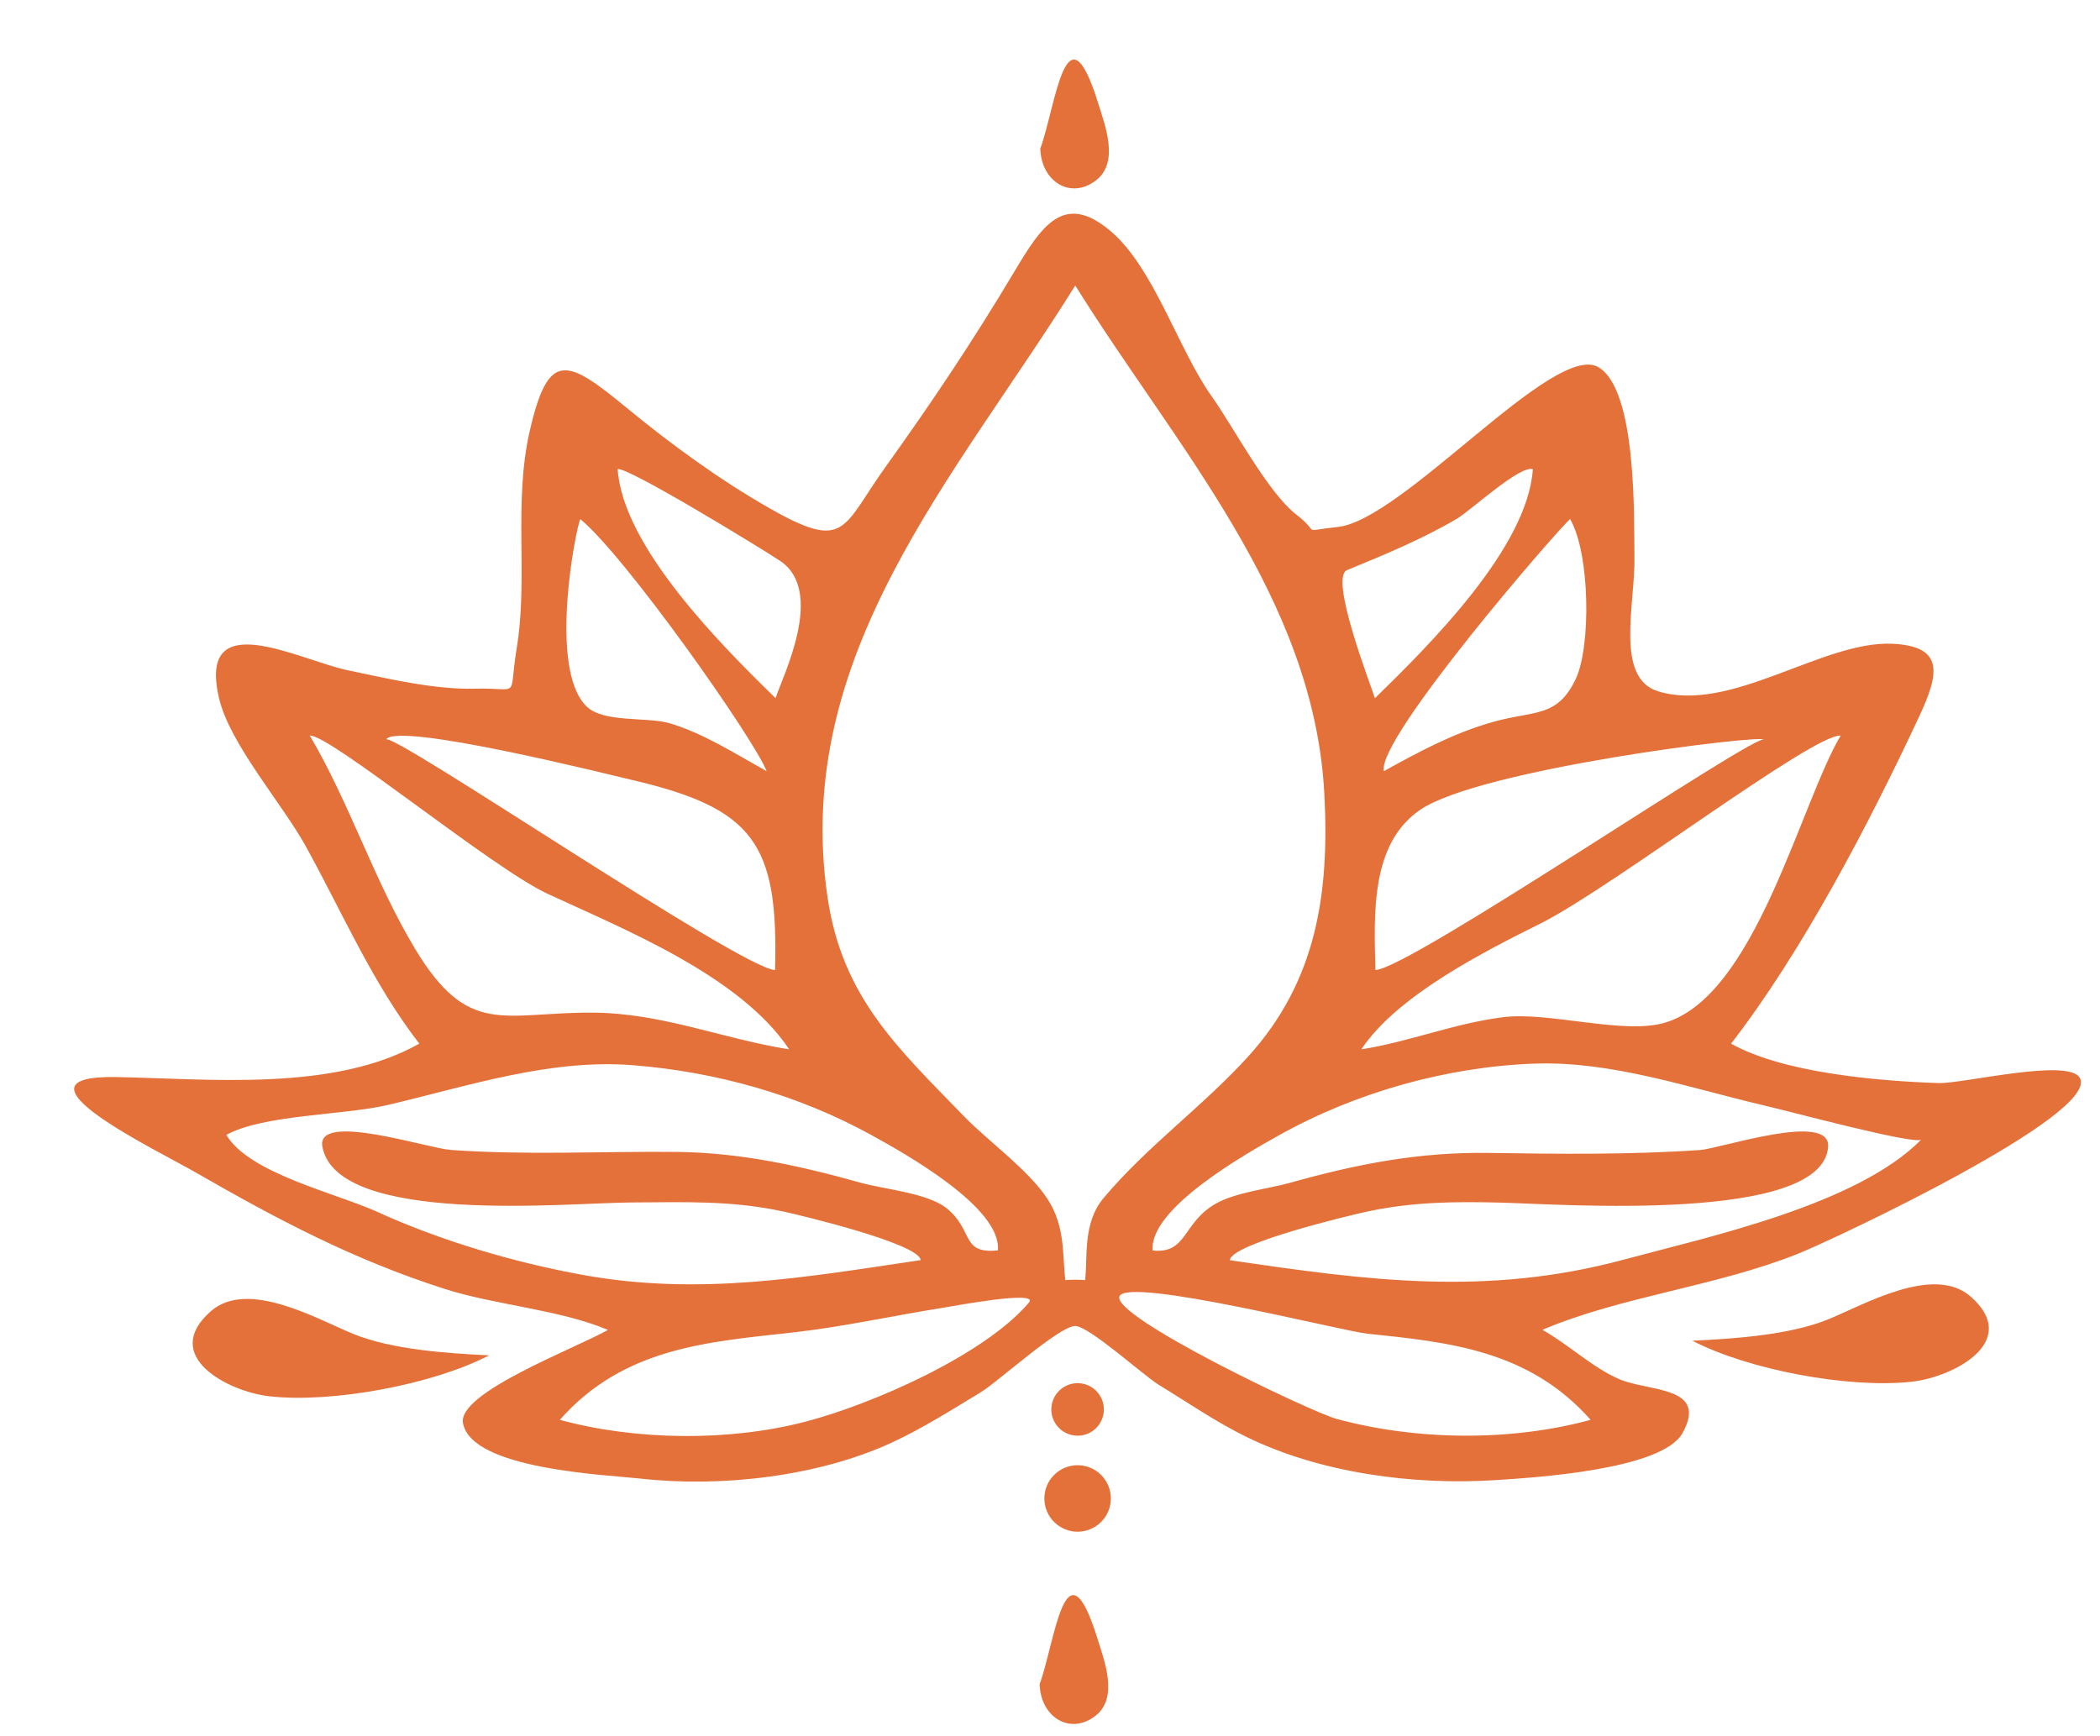 <?xml version="1.0" encoding="UTF-8" standalone="no"?><svg xmlns="http://www.w3.org/2000/svg" xmlns:xlink="http://www.w3.org/1999/xlink" fill="#e47139" height="2887.4" preserveAspectRatio="xMidYMid meet" version="1" viewBox="207.7 516.6 3492.8 2887.4" width="3492.8" zoomAndPan="magnify"><g><g id="change1_5"><path d="M795.3,2735.6c-59.6-24.3-175.3-91.8-236.9-37.8c-84.8,74.4,28.4,133.9,98,141.6c104.8,11.6,271.8-19.8,364.9-68.2 C952.8,2768,859.6,2761.9,795.3,2735.6z"/><path d="M3248.5,2711.3c59.6-24.3,175.3-91.8,236.9-37.8c84.8,74.4-28.4,133.9-98,141.6c-104.8,11.6-271.8-19.8-364.9-68.2 C3091.1,2743.7,3184.2,2737.5,3248.5,2711.3z"/><path d="M3667,2309.8c-18.8-33.8-194.8,9.8-234.9,8.5c-99.9-3.3-258.7-16.8-345.2-65.6c119.2-154.2,229.8-366.5,312.6-543.7 c32.7-70,43.9-117.5-44.4-121.5c-116-5.3-269,116.5-389.9,79c-72.1-22.4-37.6-146.8-39-223c-1.1-60.7,5-277.4-59.8-316 c-73.6-43.8-325.3,254.8-434.1,265.8c-64.2,6.5-26.1,11.9-67.7-20c-48.6-37.3-104.8-145.8-141.8-197.7 c-55.1-77.4-95.6-212.6-166.9-273.7c-79-67.6-115.7-9.6-162.3,68.5c-67,112.3-136.2,215.8-212.4,322 c-73.4,102.3-65.7,142.3-193,70c-81.2-46.1-164.4-106.5-238.6-167.7c-99.8-82.3-129.7-94.9-160.4,37.1 c-28.3,121.7-2.4,243.6-22.2,363.8c-14.2,86.4,8.4,64.5-69.7,66.6c-67.1,1.8-145.3-16.9-211.1-30.6 c-81.3-17-250.8-109.9-214.2,46.4c17.9,76.5,104.8,174.8,144.4,246.6c61.2,110.9,110.8,227.3,188.7,328.1 c-142.2,80.2-347.2,58.6-503.2,55.6c-194.2-3.7,65.3,120.7,131.3,158.7c136.7,78.7,262.8,145.2,413.4,193.5 c85,27.3,192.4,34.5,272.3,68.5c-58.3,32.3-249.8,104.4-241.2,154.6c13.4,77.5,237.7,86.2,295.9,92.7 c133.7,14.9,294.8-3.4,417.5-60c50.6-23.4,100-54.7,147.7-83.6c28.8-17.4,130.7-110.3,157.1-110.3c23.1,0,114,82.6,139,97.8 c47.8,29.1,95.7,62.2,146.1,86.8c123.7,60.4,278.8,80.7,415.3,71.7c58.9-3.9,275.4-16.4,309.7-78c43.9-78.9-56.2-68.7-104.9-89.8 c-45.8-19.8-84-57.6-128.1-82.1c130.8-55.7,290.4-72.4,425.4-126.7C3257.7,2578.5,3700.5,2370.3,3667,2309.8z M3269.1,1740.3 c-68.1,115.7-142,434.3-293.1,477.8c-69.2,19.9-192-19-268.3-9.4c-81.3,10.2-155,40.7-235.8,53.5 c59.7-89.7,204.5-162.7,298.5-209.6C2886.4,1994.7,3222.8,1737.2,3269.1,1740.3z M3142.4,1746.9c-8.5-15.4-589,380.9-647,383.4 c-2.6-94.8-7.9-210.2,74.3-266.5C2669.2,1795.6,3137.5,1738.2,3142.4,1746.9z M2819.2,1380.2c33.3,57.2,34.9,212.4,9.2,266.2 c-31.1,65-69.1,51.7-138.1,71.3c-65,18.5-120.5,48.3-180.9,81.7C2496.5,1745.4,2805.7,1389.3,2819.2,1380.2z M2448.1,1465 c62.3-25.6,124.6-51.3,182.8-85.5c23.1-13.6,105.1-89.9,126.3-82.3c-8.8,130.2-170.8,291.3-262.7,380.9 C2487.1,1654.5,2418.1,1477.3,2448.1,1465z M1235,1297.1c14.8-5.3,238.1,131.2,270,152.4c76.5,50.8,3.8,193.1-7.3,228.5 C1407.8,1590.4,1243.7,1426.3,1235,1297.1z M1172.9,1380.2c75.3,61.8,288.8,365.2,309.9,419.2c-51.6-28.5-104.3-62.6-160.7-79.5 c-37.7-11.3-110-0.4-138.6-28C1118.3,1629.2,1166.4,1391.4,1172.9,1380.2z M849.8,1746.9c17-30.5,369.5,57.9,407.6,66.8 c204.2,47.4,245.3,105.9,239.4,316.6C1439.8,2127.9,858.3,1731.6,849.8,1746.9z M898.5,2095.7c-68.4-113.4-108.2-241-175.5-355.4 c33.1-2.2,302.5,219.9,395,262.9c128.7,59.8,320.8,136.6,402.3,259c-113.5-18-212.3-61-329.4-61.1 C1044.1,2200.9,986.7,2241.7,898.5,2095.7z M1176.9,2637.4c-114.8-20.8-236.7-57-341.8-104.9c-68.1-31-213.3-63.9-250.9-128 c61.1-33.8,195.1-32.7,267.2-49.5c134.4-31.4,270.7-77.7,410.5-66.3c138.6,11.2,274.7,49.6,395.9,116.5 c56.5,31.1,216.2,120.6,209.6,191.4c-62.3,6.5-39.6-33.8-85.7-70.4c-31.6-25.1-103.9-31.3-142.4-42.1 c-101.8-28.5-200.9-50.3-307.2-51.3c-124.4-1.1-250.4,5.7-374.8-3.3c-39.2-2.8-224.3-64.1-213.4-5.4 c24.3,131.6,409.1,93.3,513.3,92.8c89.3-0.4,166.7-3.8,254.5,15.3c25.8,5.6,224.8,53,227.3,80.6 C1547.2,2641.2,1371.7,2672.8,1176.9,2637.4z M1919,2683.5c-74.3,87.7-262.5,169.8-372.2,198.2c-126.8,32.9-281.1,31.4-408-3.2 c106.6-120.6,245.7-129.5,388.2-145.4c81.9-9.1,166.8-28,248.5-40.9C1790,2690,1937.3,2661.9,1919,2683.5z M2043.1,2509.7 c-35.4,42.3-25.9,100.1-30.7,136.4c-9.1-0.9-23.6-0.9-32.7,0c-5.4-40.4,0.9-89-30.7-136.4c-31.7-47.7-99-95.9-138.3-136.5 c-109.7-113.3-202.1-197.4-226.6-363.9c-59.5-404.2,213.8-699.5,412-1017.8c166.5,267.5,397.2,518.5,414.3,845.9 c8.7,165.1-12.9,310.7-125.7,435.6C2209.4,2356.4,2115,2423.7,2043.1,2509.7z M2853.3,2878.5c-133.4,36.4-290.3,34.4-422.7-1.6 c-42.9-11.7-378.2-171.9-360.7-204.4c16.9-31.5,369.8,58.3,411.9,62.7C2618.1,2749.3,2750.9,2762.7,2853.3,2878.5z M3403.3,2412.2 c-107.2,109.1-355.7,162.2-494.9,199.8c-228.4,61.6-426.9,34.6-655.2,0.9c2.5-28.2,207.4-76.4,227.3-80.6 c76.4-16.5,147.3-17.1,224.8-15.1c97.5,2.5,534.2,34.5,543-92.9c4.1-59.2-178.3,2.9-213.4,5.4c-115.8,7.9-234.7,6.6-350.7,4.8 c-116.3-1.8-220.1,18.6-331.3,49.8c-36.5,10.2-90.1,15.6-123.5,34.8c-55.3,31.8-46.9,83.7-104.5,77.7 c-6.5-69.6,154-160.3,209.6-191.4c127.5-71.5,279.8-114.5,426.8-119.5c127.7-4.3,256.7,40.6,379.6,69.4 C3179.4,2364,3393.7,2421.9,3403.3,2412.2z"/></g><g id="change1_1"><path d="M1938,763.7c25.4-68.8,42.8-247.1,96.1-75.8c11.5,37,35.6,98.4-3.3,128.6C1988.1,849.6,1939.2,818,1938,763.7z"/></g><g id="change1_2"><path d="M1936.9,3318.1c25.4-68.8,42.8-247.1,96.1-75.8c11.5,37,35.6,98.4-3.3,128.6C1987,3404,1938.1,3372.4,1936.9,3318.1z"/></g><g id="change1_3"><circle cx="2000" cy="2861.2" r="43.7"/></g><g id="change1_4"><circle cx="2000" cy="3009.3" r="55.3"/></g></g></svg>
